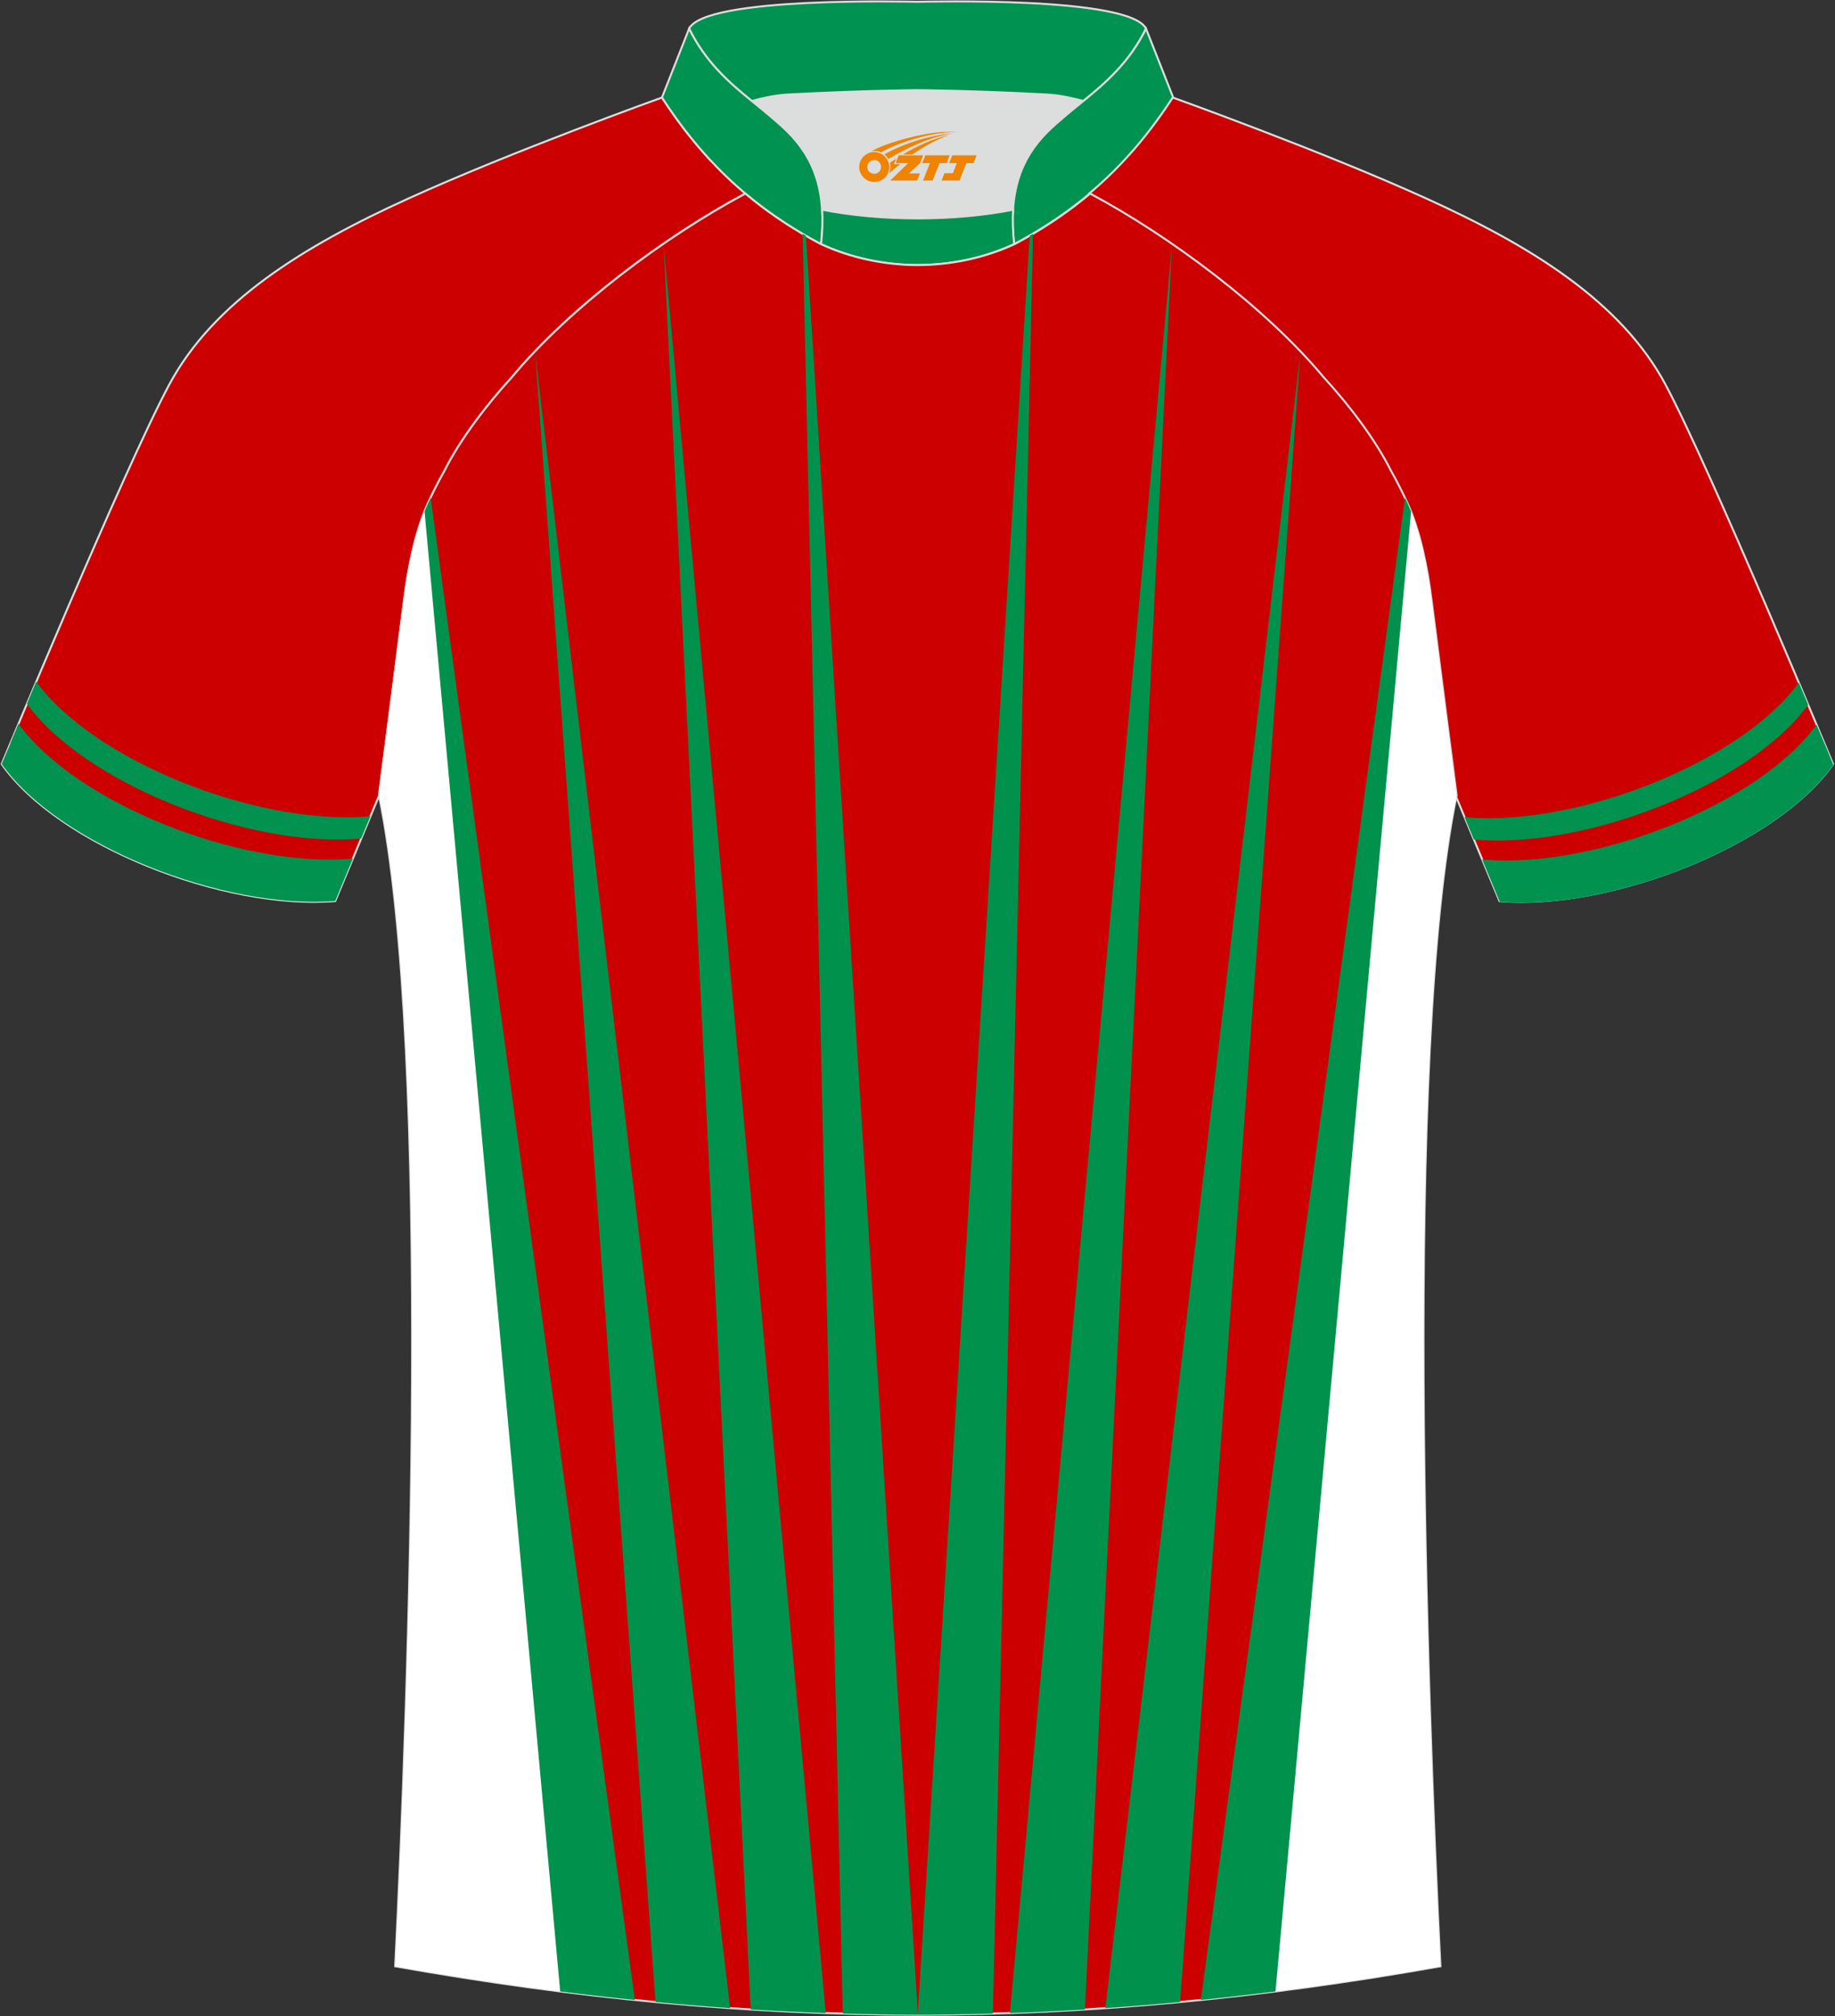 <?xml version="1.0" encoding="utf-8"?>
<!-- Generator: Adobe Illustrator 24.0.0, SVG Export Plug-In . SVG Version: 6.00 Build 0)  -->
<svg xmlns="http://www.w3.org/2000/svg" xmlns:xlink="http://www.w3.org/1999/xlink" version="1.1" id="图层_1" x="0px" y="0px" width="375.2px" height="412px" viewBox="0 0 375.2 412" enable-background="new 0 0 375.2 412" xml:space="preserve">
<rect x="0" y="0" width="375.2" height="412" fill="#333333" stroke="none"/>
<g>
	<path fill="#CC0000" stroke="#DCDDDD" stroke-width="0.406" stroke-miterlimit="22.926" d="M152.42,39.54   c-7.1-5.97-12.5-12.59-17.06-19.61c0,0-30.75,11.03-51.97,20.69c-21.22,9.64-39.68,20.96-48.8,38   c-9.13,17.02-34.24,77.51-34.24,77.51c11.6,16.53,45.43,29.83,68.19,28l8.94-21.48c0,0,3.81-29.35,5.14-39.95   c0.85-6.8,2.32-14.11,4.86-19.75c1.01-2.25,2.16-4.5,3.41-6.73c3.28-6.54,8.81-13.71,13.74-19.08   C116.56,62.8,135.99,48.31,152.42,39.54z"/>
	<path fill="#00924E" d="M7.41,139.29l-1.91,4.52c11.77,16.22,44.79,29.21,67.35,27.63c0.08,0,0.52-0.05,0.99-0.1l1.91-4.58   c-0.53,0.06-1.04,0.13-1.15,0.13C52.07,168.43,19.19,155.47,7.41,139.29L7.41,139.29L7.41,139.29z M3.79,147.9   c11.81,16.26,44.98,29.29,67.56,27.61c0.11-0.01,0.7-0.07,0.81-0.08l-3.62,8.69c-22.76,1.84-56.59-11.47-68.19-28l0,0v-0.01v-0.01   l0.01-0.02v-0.01l0.01-0.01l0.01-0.02l0.01-0.03l0.01-0.03l0.01-0.02v-0.01l0.02-0.04l0.02-0.05l0.02-0.05l0.02-0.05l0.01-0.01   l0.02-0.05l0.03-0.06l0.03-0.07l0.03-0.07l0.02-0.04l0.02-0.04l0.03-0.08l0.04-0.08l0.04-0.09l0.04-0.08v-0.01l0.04-0.1l0.04-0.1   l0.04-0.1l0.05-0.11l0.01-0.03L1,154.58l0.05-0.12l0.06-0.14l0.05-0.12l0.03-0.08l0.02-0.04l0.06-0.13l0.06-0.13l0.06-0.14   l0.06-0.14v-0.01l0.06-0.14l0.06-0.15l0.07-0.15l0.07-0.16l0.03-0.07l0.04-0.09l0.07-0.16l0.07-0.17l0.07-0.17l0.06-0.14l0.01-0.03   l0.06-0.22l0.07-0.18l0.08-0.18l0.08-0.19l0.01-0.03l0.06-0.16l0.08-0.19l0.08-0.2l0.08-0.2l0.05-0.11l0.04-0.09l0.09-0.2   l0.09-0.21l0.09-0.21l0.09-0.21l0.01-0.01l0.09-0.22l0.09-0.22l0.09-0.22l0.09-0.23l0.03-0.08l0.06-0.15l0.1-0.23L3.79,147.9z"/>
	<path fill="#DCDDDD" d="M168.1,42.88c12.07,2.36,26.96,2.36,39.03,0c0.42-6.84,2.86-11.76,7.02-15.91   c1.98-1.98,5.17-4.55,7.34-6.31c0.66-0.54,1.33-1.09,1.98-1.62c-0.29-0.07-2.98-0.89-3.28-0.96c-1.96-0.47-3.94-0.81-5.94-0.92   c-6.35-0.34-12.7-0.6-19.05-0.76c-2.52-0.07-5.07-0.15-7.59-0.15c-2.52,0-5.07,0.08-7.6,0.15c-6.36,0.17-12.71,0.43-19.05,0.76   c-1.82,0.1-3.64,0.41-5.43,0.8c-0.47,0.1-3.22,1.04-3.69,1.17c0.62,0.53,1.24,1.02,1.85,1.53c2.45,1.94,5.15,4.11,7.37,6.33   C165.24,31.11,167.68,36.04,168.1,42.88z"/>
	<path fill="#009250" stroke="#DCDDDD" stroke-width="0.406" stroke-miterlimit="22.926" d="M140.9,5.86   c3.27-6.62,44.71-5.5,46.71-5.5s43.44-1.13,46.71,5.5c-3.38,6.87-8.16,11.01-12.81,14.78c-2.01-0.54-4.73-1.17-7.35-1.32   c-15.4-0.82-26.55-0.9-26.55-0.9s-11.15,0.08-26.55,0.9c-2.64,0.14-5.34,0.78-7.35,1.32C149.07,16.88,144.28,12.72,140.9,5.86z"/>
	<path fill="#009250" stroke="#DCDDDD" stroke-width="0.406" stroke-miterlimit="22.926" d="M140.9,5.86l-5.55,14.07   c7.38,11.39,17.03,21.76,32.52,29.97c1.17-10.71-1.35-17.48-6.79-22.93c-1.98-1.98-5.18-4.55-7.34-6.31   C149.09,16.89,144.29,12.73,140.9,5.86z"/>
	<path fill="#009250" stroke="#DCDDDD" stroke-width="0.406" stroke-miterlimit="22.926" d="M234.33,5.86l5.55,14.07   c-7.38,11.39-17.03,21.76-32.52,29.97c-1.17-10.71,1.35-17.48,6.79-22.93c1.98-1.98,5.17-4.55,7.34-6.31   C226.13,16.89,230.94,12.73,234.33,5.86z"/>
	<path fill="#009250" stroke="#DCDDDD" stroke-width="0.406" stroke-miterlimit="22.926" d="M167.89,49.88   c0.28-2.55,0.34-4.87,0.22-7.02c12.07,2.36,26.96,2.36,39.03,0c-0.13,2.14-0.06,4.46,0.22,7.02   C195.05,55.58,180.19,55.58,167.89,49.88z"/>
	<path fill="#CC0000" stroke="#DCDDDD" stroke-width="0.406" stroke-miterlimit="22.926" d="M222.73,39.54   c7.1-5.97,12.5-12.59,17.06-19.61c0,0,30.75,11.03,51.97,20.69c21.22,9.64,39.68,20.96,48.8,38c9.12,17.04,34.24,77.52,34.24,77.52   c-11.6,16.53-45.43,29.83-68.19,28l-8.95-21.48c0,0-3.81-29.35-5.14-39.95c-0.85-6.8-2.32-14.11-4.87-19.75   c-1.01-2.25-2.15-4.5-3.41-6.73c-3.27-6.54-8.8-13.71-13.74-19.08C258.56,62.8,239.13,48.31,222.73,39.54z"/>
	<path fill="#CC0001" stroke="#DCDDDD" stroke-width="0.406" stroke-miterlimit="22.926" d="M292.71,122.69   c1.28,10.22,4.87,37.86,5.12,39.84c-10.9,52.74-5.99,185.58-3.31,239.28c-36.95,6.55-71.92,9.87-106.86,9.9   c-34.96-0.03-69.91-3.35-106.86-9.9c2.7-53.71,7.6-186.53-3.31-239.28c0.26-1.99,3.84-29.62,5.12-39.84   c0.84-6.8,2.32-14.11,4.86-19.75c1.01-2.26,2.15-4.5,3.41-6.73c3.27-6.54,8.81-13.71,13.74-19.08   c11.94-14.32,31.36-28.8,47.78-37.57c3.95,3.33,8.45,6.45,13.6,9.33l1.87,1.01c6.11,2.83,13.02,4.26,19.78,4.27   c6.76-0.01,13.66-1.44,19.78-4.27l1.87-1.01c5.15-2.88,9.63-6,13.6-9.33c16.42,8.78,35.85,23.26,47.78,37.57   c4.94,5.37,10.48,12.54,13.74,19.08c1.26,2.23,2.39,4.47,3.41,6.73C290.39,108.59,291.86,115.89,292.71,122.69z"/>
	<path fill="#FFFFFF" d="M292.71,122.69c1.28,10.22,4.87,37.86,5.12,39.84c-10.9,52.74-5.99,185.58-3.31,239.28   c-14.33,2.55-28.35,4.59-42.2,6.16l35.34-305.43l0.18,0.41C290.39,108.59,291.86,115.89,292.71,122.69z"/>
	<path fill="#00924D" d="M260.8,406.95c-5.11,0.65-10.21,1.23-15.27,1.74l41.74-307c0.19,0.42,0.39,0.83,0.57,1.25   c0.23,0.53,0.47,1.06,0.68,1.62L260.8,406.95L260.8,406.95L260.8,406.95z M241.29,409.11l24.61-337.14l-39.89,338.38   C231.1,410.01,236.19,409.6,241.29,409.11L241.29,409.11L241.29,409.11z M221.83,410.64c-5.12,0.31-10.23,0.56-15.33,0.73   l33.14-361.45L221.83,410.64L221.83,410.64L221.83,410.64z M203.01,411.48l8.21-363.71l-0.67,0.41l-22.91,363.54h0.01   C192.78,411.71,197.89,411.62,203.01,411.48z"/>
	<path fill="#FFFFFF" d="M82.62,122.69c-1.28,10.22-4.87,37.86-5.12,39.84c10.9,52.74,5.99,185.58,3.31,239.28   c14.33,2.55,28.35,4.59,42.19,6.16L87.66,102.53l-0.18,0.41C84.94,108.59,83.46,115.89,82.62,122.69z"/>
	<path fill="#00924D" d="M114.54,406.95c5.11,0.65,10.21,1.23,15.27,1.74l-41.75-307c-0.19,0.42-0.39,0.83-0.57,1.25   c-0.23,0.53-0.47,1.06-0.68,1.62L114.54,406.95L114.54,406.95L114.54,406.95z M134.03,409.11L109.41,71.98l39.88,338.38   C144.23,410.01,139.15,409.6,134.03,409.11L134.03,409.11L134.03,409.11z M153.5,410.64c5.12,0.31,10.23,0.56,15.33,0.73   L135.68,49.92L153.5,410.64L153.5,410.64L153.5,410.64z M172.32,411.48l-8.21-363.71l0.67,0.41l22.91,363.54h-0.01   C182.55,411.71,177.44,411.62,172.32,411.48z"/>
	<path fill="#00924E" d="M367.8,139.49l1.91,4.52c-11.77,16.22-44.79,29.21-67.36,27.63c-0.08,0-0.52-0.05-0.99-0.1l-1.91-4.58   c0.53,0.06,1.03,0.13,1.15,0.13C323.14,168.61,356.02,155.65,367.8,139.49L367.8,139.49L367.8,139.49z M371.42,148.09   c-11.81,16.26-44.97,29.29-67.56,27.61c-0.11-0.01-0.7-0.07-0.81-0.08l3.62,8.69c22.76,1.84,56.59-11.47,68.19-28l0,0v-0.01v-0.01   l-0.01-0.02l-0.01-0.01v-0.01l-0.01-0.02l-0.01-0.03l-0.02-0.03l-0.01-0.03v-0.01l-0.02-0.04l-0.02-0.05l-0.02-0.05l-0.02-0.05   v-0.01l-0.02-0.05l-0.02-0.06l-0.03-0.07l-0.03-0.07l-0.02-0.04l-0.02-0.04l-0.03-0.08l-0.04-0.08l-0.04-0.09l-0.03-0.08   l-0.01-0.01l-0.04-0.1l-0.04-0.1l-0.04-0.1l-0.04-0.11l-0.01-0.03l-0.03-0.08l-0.05-0.11l-0.05-0.12l-0.05-0.12l-0.03-0.08   l-0.02-0.04l-0.05-0.13l-0.05-0.13l-0.06-0.14l-0.06-0.14v-0.01l-0.06-0.14l-0.06-0.15l-0.06-0.15l-0.07-0.16l-0.03-0.07   l-0.04-0.09l-0.07-0.16l-0.07-0.17l-0.07-0.17l-0.06-0.14l-0.02-0.03l-0.07-0.18l-0.07-0.18l-0.08-0.18l-0.08-0.19l-0.02-0.03   l-0.07-0.16l-0.08-0.19l-0.08-0.19l-0.08-0.2l-0.05-0.11l-0.04-0.09l-0.09-0.21l-0.09-0.21l-0.09-0.21l-0.08-0.2v-0.01l-0.09-0.22   l-0.09-0.22l-0.1-0.22l-0.1-0.23l-0.03-0.07l-0.07-0.15l-0.1-0.23L371.42,148.09z"/>
	
</g>
<g id="图层_x0020_1">
	<path fill="#F08300" d="M175.86,35.15c0.416,1.136,1.472,1.984,2.752,2.032c0.144,0,0.304,0,0.448-0.016h0.016   c0.016,0,0.064,0,0.128-0.016c0.032,0,0.048-0.016,0.08-0.016c0.064-0.016,0.144-0.032,0.224-0.048c0.016,0,0.016,0,0.032,0   c0.192-0.048,0.4-0.112,0.576-0.208c0.192-0.096,0.4-0.224,0.608-0.384c0.672-0.56,1.104-1.408,1.104-2.352   c0-0.224-0.032-0.448-0.08-0.672l0,0C181.7,33.27,181.65,33.1,181.57,32.92C181.1,31.83,180.02,31.07,178.75,31.07C177.06,31.07,175.68,32.44,175.68,34.14C175.68,34.49,175.74,34.83,175.86,35.15L175.86,35.15L175.86,35.15z M180.16,34.17L180.16,34.17C180.13,34.95,179.47,35.55,178.69,35.51C177.9,35.48,177.31,34.83,177.34,34.04c0.032-0.784,0.688-1.376,1.472-1.344   C179.58,32.73,180.19,33.4,180.16,34.17L180.16,34.17z"/>
	<polygon fill="#F08300" points="194.19,31.75 ,193.55,33.34 ,192.11,33.34 ,190.69,36.89 ,188.74,36.89 ,190.14,33.34 ,188.56,33.34    ,189.2,31.75"/>
	<path fill="#F08300" d="M196.16,27.02c-1.008-0.096-3.024-0.144-5.056,0.112c-2.416,0.304-5.152,0.912-7.616,1.664   C181.44,29.4,179.57,30.12,178.22,30.89C178.42,30.86,178.61,30.84,178.8,30.84c0.48,0,0.944,0.112,1.36,0.288   C184.26,28.81,191.46,26.76,196.16,27.02L196.16,27.02L196.16,27.02z"/>
	<path fill="#F08300" d="M181.63,32.49c4-2.368,8.88-4.672,13.488-5.248c-4.608,0.288-10.224,2-14.288,4.304   C181.15,31.8,181.42,32.12,181.63,32.49C181.63,32.49,181.63,32.49,181.63,32.49z"/>
	<polygon fill="#F08300" points="199.68,31.75 ,199.06,33.34 ,197.6,33.34 ,196.19,36.89 ,195.73,36.89 ,194.22,36.89 ,192.53,36.89    ,193.12,35.39 ,194.83,35.39 ,195.65,33.34 ,194.06,33.34 ,194.7,31.75"/>
	<polygon fill="#F08300" points="188.77,31.75 ,188.13,33.34 ,185.84,35.45 ,188.1,35.45 ,187.52,36.89 ,182.03,36.89 ,185.7,33.34    ,183.12,33.34 ,183.76,31.75"/>
	<path fill="#F08300" d="M194.05,27.61c-3.376,0.752-6.464,2.192-9.424,3.952h1.888C188.94,29.99,191.28,28.56,194.05,27.61z    M183.25,32.43C182.62,32.81,182.56,32.86,181.95,33.27c0.064,0.256,0.112,0.544,0.112,0.816c0,0.496-0.112,0.976-0.32,1.392   c0.176-0.16,0.32-0.304,0.432-0.4c0.272-0.24,0.768-0.64,1.6-1.296l0.32-0.256H182.77l0,0L183.25,32.43L183.25,32.43L183.25,32.43z"/>
</g>
</svg>